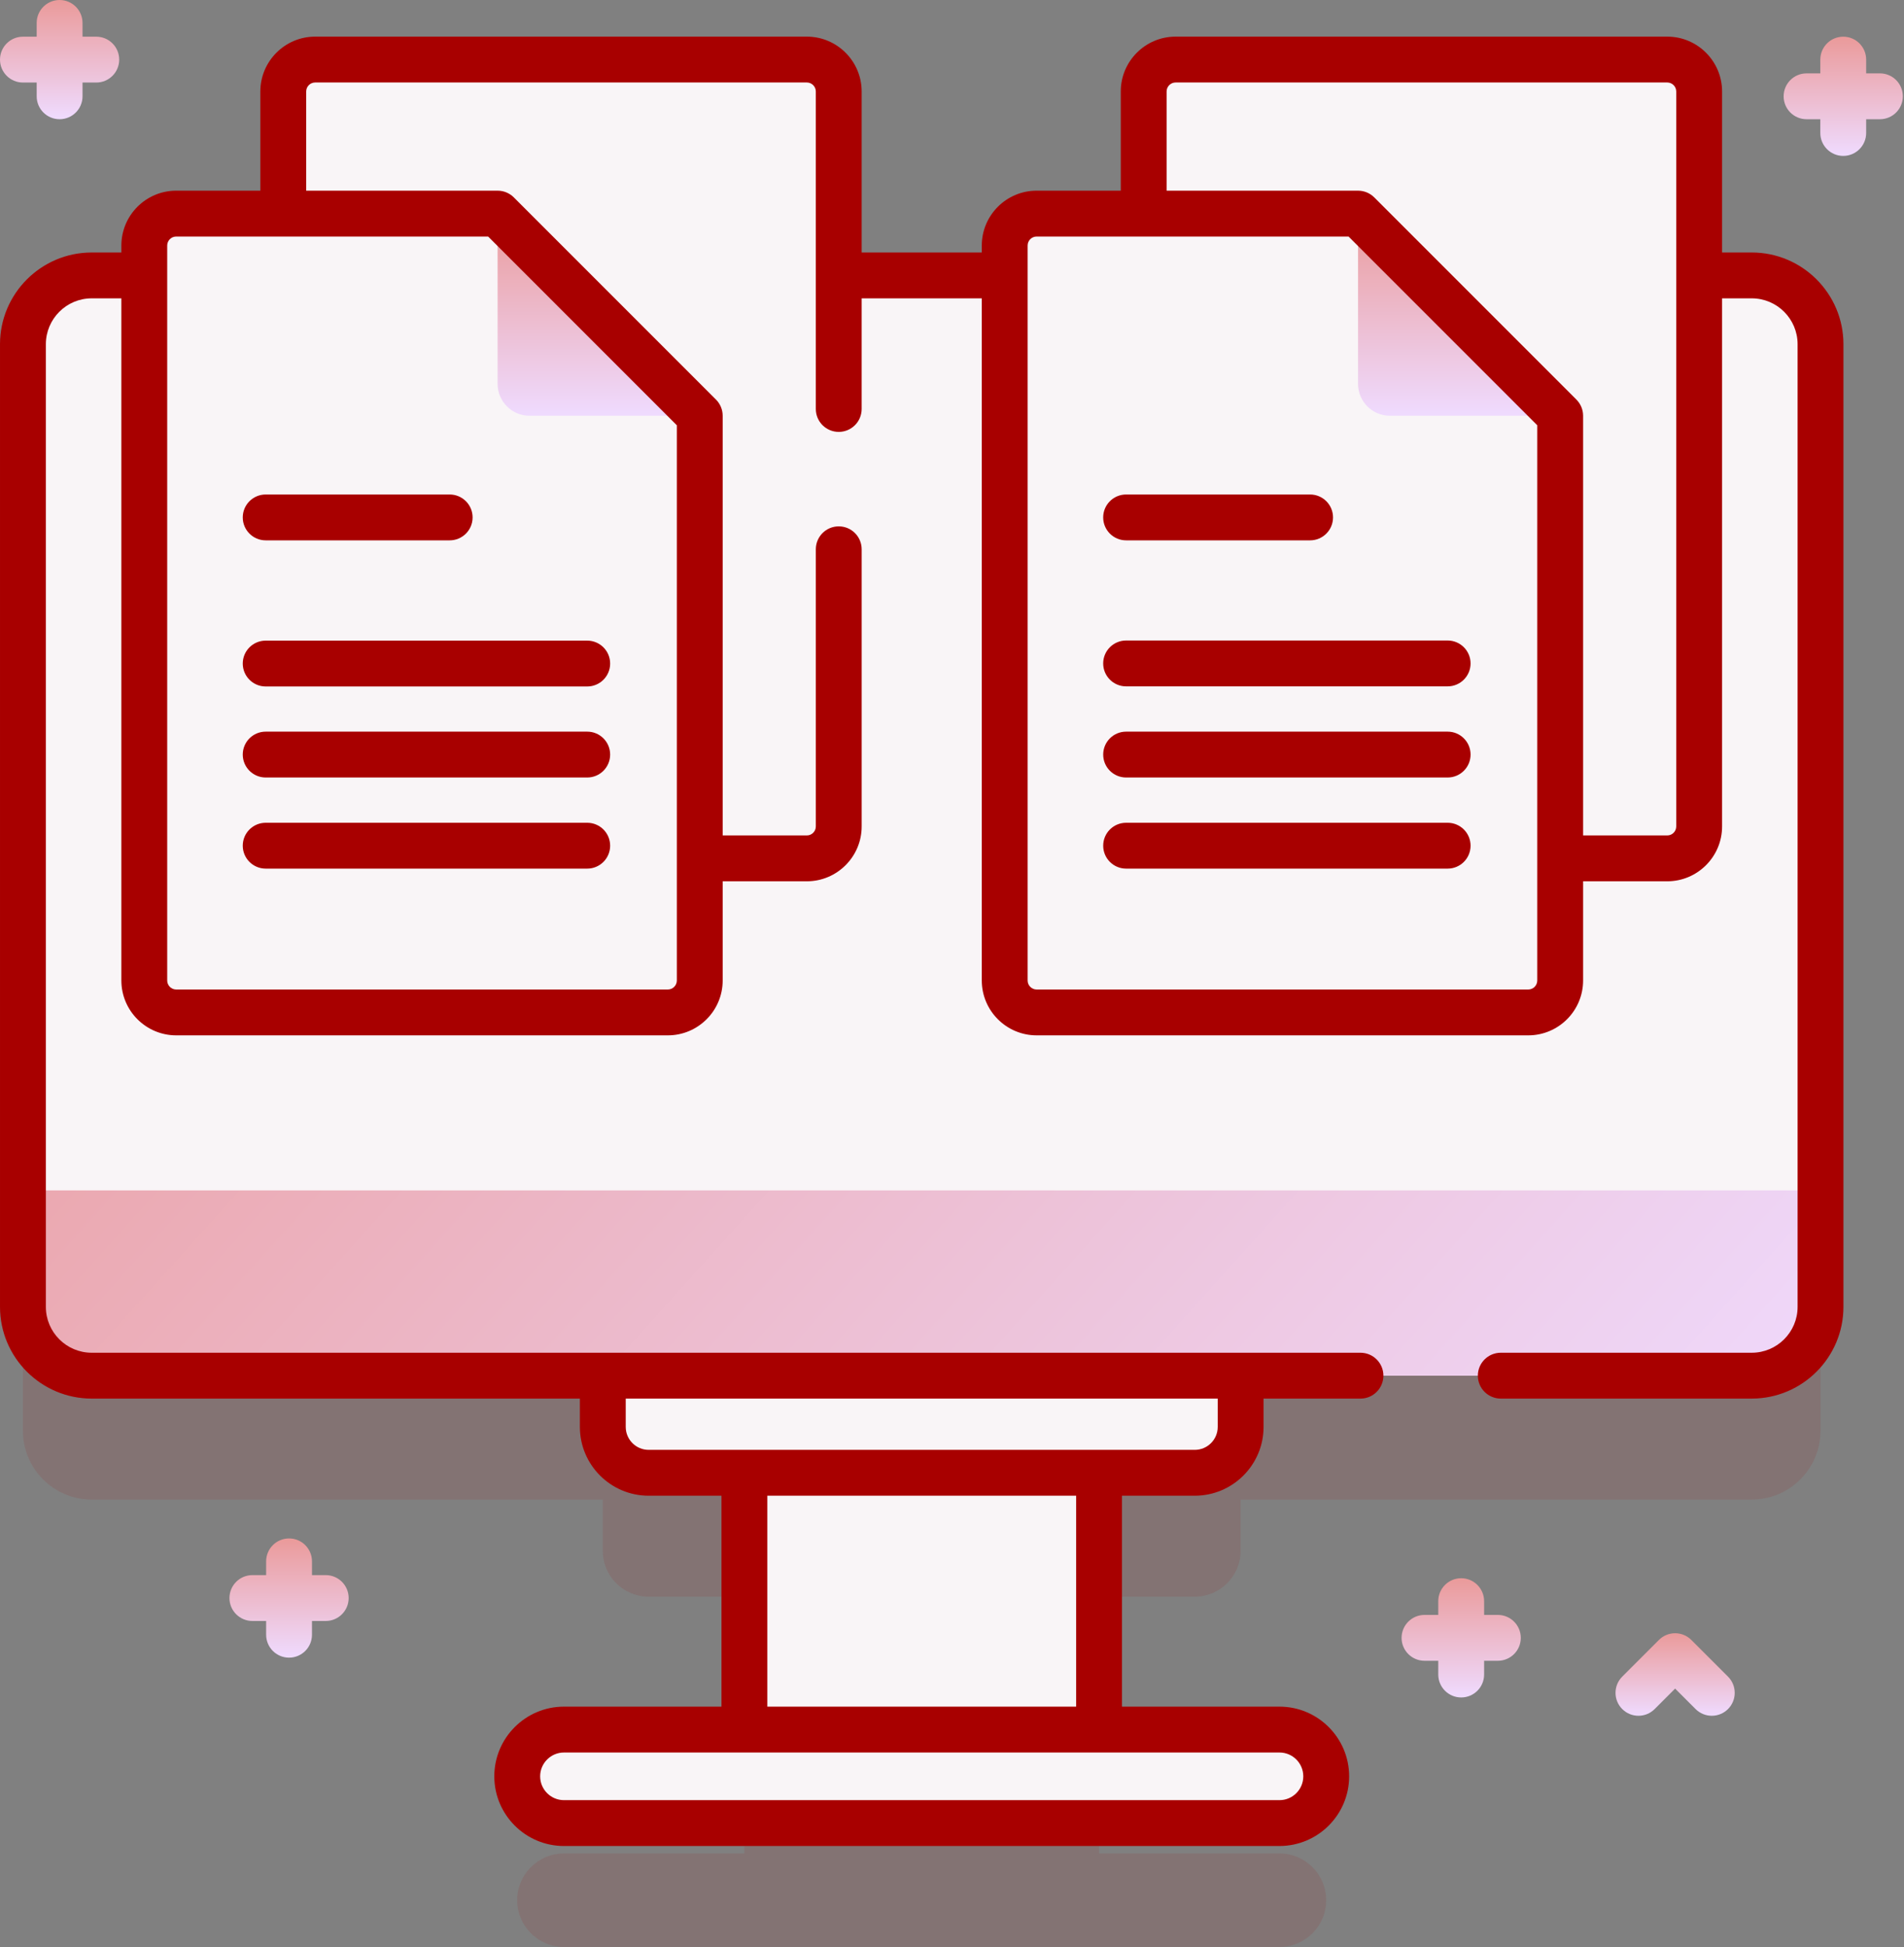 <?xml version="1.0" encoding="UTF-8"?> <svg xmlns="http://www.w3.org/2000/svg" width="268" height="274" viewBox="0 0 268 274" fill="none"><rect x="0" y="0" width="268" height="274" fill="#808080" stroke="none"/> <path opacity="0.1" d="M246.566 56.194H12.905C7.559 56.194 3.225 60.528 3.225 65.874V201.354C3.225 206.7 7.559 211.034 12.905 211.034H84.845V218.248C84.845 221.812 87.734 224.701 91.298 224.701H104.774V260.839H79.379C75.745 260.839 72.799 263.785 72.799 267.419C72.799 271.053 75.745 273.999 79.379 273.999H180.09C183.724 273.999 186.67 271.053 186.67 267.419C186.67 263.784 183.724 260.839 180.09 260.839H154.696V224.701H168.172C171.736 224.701 174.625 221.812 174.625 218.248V211.034H246.566C251.911 211.034 256.245 206.7 256.245 201.354V65.874C256.245 60.528 251.911 56.194 246.566 56.194Z" fill="#A80000"></path> <path d="M210.834 227.269H208.898V225.333C208.898 223.551 207.453 222.106 205.671 222.106C203.889 222.106 202.444 223.551 202.444 225.333V227.269H200.509C198.726 227.269 197.282 228.713 197.282 230.496C197.282 232.278 198.726 233.722 200.509 233.722H202.444V235.658C202.444 237.44 203.889 238.885 205.671 238.885C207.453 238.885 208.898 237.44 208.898 235.658V233.722H210.834C212.616 233.722 214.06 232.278 214.06 230.496C214.06 228.713 212.616 227.269 210.834 227.269Z" fill="url(#paint0_linear_11222_206)"></path> <path d="M45.849 221.668H43.913V219.732C43.913 217.949 42.469 216.505 40.687 216.505C38.905 216.505 37.46 217.949 37.46 219.732V221.668H35.524C33.742 221.668 32.298 223.112 32.298 224.894C32.298 226.677 33.742 228.121 35.524 228.121H37.46V230.057C37.46 231.839 38.905 233.283 40.687 233.283C42.469 233.283 43.913 231.839 43.913 230.057V228.121H45.849C47.632 228.121 49.076 226.677 49.076 224.894C49.076 223.112 47.632 221.668 45.849 221.668Z" fill="url(#paint1_linear_11222_206)"></path> <path d="M264.61 10.325H262.674V8.389C262.674 6.607 261.23 5.163 259.447 5.163C257.665 5.163 256.221 6.607 256.221 8.389V10.325H254.285C252.502 10.325 251.058 11.77 251.058 13.552C251.058 15.334 252.502 16.778 254.285 16.778H256.221V18.714C256.221 20.497 257.665 21.941 259.447 21.941C261.23 21.941 262.674 20.497 262.674 18.714V16.778H264.61C266.392 16.778 267.836 15.334 267.836 13.552C267.836 11.77 266.392 10.325 264.61 10.325Z" fill="url(#paint2_linear_11222_206)"></path> <path d="M13.552 5.163H11.616V3.227C11.616 1.444 10.171 0 8.389 0C6.607 0 5.163 1.444 5.163 3.227V5.163H3.227C1.444 5.163 0 6.607 0 8.389C0 10.171 1.444 11.616 3.227 11.616H5.163V13.552C5.163 15.334 6.607 16.778 8.389 16.778C10.171 16.778 11.616 15.334 11.616 13.552V11.616H13.552C15.334 11.616 16.778 10.171 16.778 8.389C16.778 6.607 15.334 5.163 13.552 5.163Z" fill="url(#paint3_linear_11222_206)"></path> <path d="M240.946 241.462C240.121 241.462 239.294 241.147 238.665 240.517L235.783 237.636L232.902 240.517C231.643 241.777 229.599 241.777 228.34 240.517C227.079 239.257 227.079 237.214 228.34 235.954L233.502 230.792C234.761 229.532 236.806 229.532 238.065 230.792L243.227 235.954C244.488 237.214 244.488 239.257 243.227 240.517C242.598 241.147 241.771 241.462 240.946 241.462Z" fill="url(#paint4_linear_11222_206)"></path> <path d="M104.776 188.091H154.697V252.016H104.776V188.091Z" fill="#F9F5F7"></path> <path d="M168.172 207.271H91.298C87.734 207.271 84.845 204.382 84.845 200.818V186.202H174.625V200.818C174.625 204.382 171.736 207.271 168.172 207.271Z" fill="#F9F5F7"></path> <path d="M246.565 193.603H12.903C7.558 193.603 3.224 189.269 3.224 183.923V48.443C3.224 43.097 7.558 38.764 12.903 38.764H246.565C251.91 38.764 256.244 43.097 256.244 48.443V183.923C256.244 189.269 251.91 193.603 246.565 193.603Z" fill="url(#paint5_linear_11222_206)"></path> <path d="M256.244 48.435V167.528H3.228V48.435C3.228 43.092 7.558 38.756 12.908 38.756H246.564C251.914 38.756 256.244 43.092 256.244 48.435Z" fill="#F9F5F7"></path> <path d="M180.093 256.567H79.381C75.747 256.567 72.801 253.621 72.801 249.987C72.801 246.353 75.747 243.408 79.381 243.408H180.092C183.726 243.408 186.672 246.353 186.672 249.987C186.672 253.621 183.726 256.567 180.093 256.567Z" fill="#F9F5F7"></path> <path d="M113.563 8.39H44.363C41.881 8.39 39.87 10.402 39.87 12.884V116.315C39.87 118.797 41.881 120.808 44.363 120.808H113.563C116.045 120.808 118.056 118.796 118.056 116.315V12.884C118.057 10.402 116.045 8.39 113.563 8.39Z" fill="#F9F5F7"></path> <path d="M98.494 58.512V137.984C98.494 140.466 96.481 142.478 94 142.478H24.8C22.319 142.478 20.307 140.466 20.307 137.984V34.553C20.307 32.071 22.319 30.06 24.8 30.06H70.041L98.494 58.512Z" fill="#F9F5F7"></path> <path d="M70.041 54.019V30.06L98.494 58.512H74.535C72.053 58.512 70.041 56.501 70.041 54.019Z" fill="url(#paint6_linear_11222_206)"></path> <path d="M63.295 76.044H37.396C35.614 76.044 34.17 74.599 34.17 72.817C34.17 71.036 35.614 69.591 37.396 69.591H63.295C65.078 69.591 66.522 71.036 66.522 72.817C66.522 74.599 65.077 76.044 63.295 76.044Z" fill="#A80000"></path> <path d="M82.655 96.609H37.397C35.614 96.609 34.17 95.164 34.17 93.382C34.17 91.6 35.614 90.156 37.397 90.156H82.655C84.438 90.156 85.882 91.6 85.882 93.382C85.882 95.164 84.437 96.609 82.655 96.609Z" fill="#A80000"></path> <path d="M82.655 109.418H37.397C35.614 109.418 34.17 107.973 34.17 106.191C34.17 104.409 35.614 102.964 37.397 102.964H82.655C84.438 102.964 85.882 104.409 85.882 106.191C85.882 107.973 84.437 109.418 82.655 109.418Z" fill="#A80000"></path> <path d="M82.655 122.242H37.397C35.614 122.242 34.17 120.797 34.17 119.016C34.17 117.234 35.614 115.789 37.397 115.789H82.655C84.438 115.789 85.882 117.234 85.882 119.016C85.882 120.797 84.437 122.242 82.655 122.242Z" fill="#A80000"></path> <path d="M234.674 8.383H165.474C162.992 8.383 160.981 10.394 160.981 12.876V116.307C160.981 118.789 162.992 120.801 165.474 120.801H234.674C237.156 120.801 239.167 118.788 239.167 116.307V12.876C239.167 10.394 237.156 8.383 234.674 8.383Z" fill="#F9F5F7"></path> <path d="M219.605 58.512V137.984C219.605 140.466 217.593 142.478 215.112 142.478H145.912C143.43 142.478 141.419 140.466 141.419 137.984V34.553C141.419 32.071 143.431 30.06 145.912 30.06H191.153L219.605 58.512Z" fill="#F9F5F7"></path> <path d="M191.153 54.019V30.06L219.606 58.512H195.647C193.165 58.512 191.153 56.501 191.153 54.019Z" fill="url(#paint7_linear_11222_206)"></path> <path d="M246.569 35.533H242.394V12.875C242.394 8.618 238.932 5.155 234.675 5.155H165.475C161.218 5.155 157.755 8.618 157.755 12.875V26.834H145.912C141.655 26.834 138.192 30.297 138.192 34.554V35.534H121.284V12.875C121.284 8.618 117.821 5.155 113.564 5.155H44.364C40.107 5.155 36.644 8.618 36.644 12.875V26.834H24.802C20.545 26.834 17.082 30.297 17.082 34.554V35.534H12.908C5.791 35.534 0.001 41.324 0.001 48.44V183.92C0.001 191.036 5.791 196.826 12.908 196.826H81.622V200.814C81.622 206.151 85.964 210.494 91.301 210.494H101.551V240.178H79.382C73.975 240.178 69.576 244.577 69.576 249.985C69.576 255.392 73.975 259.791 79.382 259.791H180.093C185.501 259.791 189.9 255.392 189.9 249.985C189.9 244.577 185.501 240.178 180.093 240.178H157.926V210.494H168.175C173.513 210.494 177.855 206.151 177.855 200.814V196.826H191.495C193.277 196.826 194.722 195.382 194.722 193.599C194.722 191.817 193.277 190.373 191.495 190.373H12.908C9.35 190.373 6.455 187.478 6.455 183.92V48.44C6.455 44.881 9.35 41.986 12.908 41.986H17.082V137.985C17.082 142.243 20.545 145.706 24.802 145.706H94.002C98.259 145.706 101.722 142.243 101.722 137.985V124.026H113.565C117.822 124.026 121.285 120.563 121.285 116.306V77.301C121.285 75.519 119.841 74.075 118.058 74.075C116.276 74.075 114.832 75.519 114.832 77.301V116.306C114.832 117.004 114.263 117.573 113.565 117.573H101.722V58.514C101.722 57.658 101.383 56.837 100.777 56.232L72.324 27.779C71.719 27.174 70.898 26.834 70.043 26.834H43.098V12.875C43.098 12.177 43.666 11.608 44.364 11.608H113.564C114.262 11.608 114.831 12.177 114.831 12.875V57.554C114.831 59.336 116.275 60.781 118.058 60.781C119.84 60.781 121.284 59.336 121.284 57.554V41.986H138.192V137.985C138.192 142.243 141.655 145.706 145.912 145.706H215.112C219.369 145.706 222.832 142.243 222.832 137.985V124.026H234.675C238.932 124.026 242.394 120.563 242.394 116.306V41.986H246.569C250.127 41.986 253.022 44.881 253.022 48.44V183.919C253.022 187.477 250.127 190.372 246.569 190.372H211.242C209.46 190.372 208.016 191.816 208.016 193.599C208.016 195.381 209.46 196.825 211.242 196.825H246.569C253.686 196.825 259.475 191.036 259.475 183.919V48.44C259.475 41.323 253.686 35.533 246.569 35.533ZM183.447 249.985C183.447 251.833 181.943 253.338 180.094 253.338H79.383C77.534 253.338 76.029 251.833 76.029 249.985C76.029 248.136 77.534 246.632 79.383 246.632H180.094C181.943 246.631 183.447 248.135 183.447 249.985ZM151.473 240.178H108.004V210.493H151.472V240.178H151.473ZM171.402 200.813C171.402 202.593 169.954 204.04 168.175 204.04H91.302C89.523 204.04 88.076 202.593 88.076 200.813V196.825H171.402V200.813ZM95.269 59.851V137.985C95.269 138.684 94.7 139.253 94.002 139.253H24.802C24.104 139.253 23.535 138.684 23.535 137.985V34.554C23.535 33.856 24.104 33.287 24.802 33.287H68.706L95.269 59.851ZM216.379 137.985C216.379 138.684 215.811 139.253 215.112 139.253H145.912C145.214 139.253 144.645 138.684 144.645 137.985V34.554C144.645 33.856 145.214 33.287 145.912 33.287H189.816L216.379 59.851L216.379 137.985ZM235.941 116.306C235.941 117.004 235.373 117.573 234.675 117.573H222.832V58.514C222.832 57.658 222.492 56.837 221.886 56.232L193.434 27.779C192.828 27.174 192.008 26.834 191.152 26.834H164.207V12.875C164.207 12.177 164.776 11.608 165.474 11.608H234.674C235.372 11.608 235.941 12.177 235.941 12.875L235.941 116.306Z" fill="#A80000"></path> <path d="M184.405 76.044H158.506C156.723 76.044 155.279 74.599 155.279 72.817C155.279 71.036 156.723 69.591 158.506 69.591H184.405C186.187 69.591 187.631 71.036 187.631 72.817C187.631 74.599 186.187 76.044 184.405 76.044Z" fill="#A80000"></path> <path d="M203.764 96.593H158.506C156.723 96.593 155.279 95.148 155.279 93.367C155.279 91.585 156.723 90.14 158.506 90.14H203.764C205.547 90.14 206.991 91.585 206.991 93.367C206.991 95.148 205.547 96.593 203.764 96.593Z" fill="#A80000"></path> <path d="M203.766 109.418H158.507C156.725 109.418 155.281 107.973 155.281 106.191C155.281 104.409 156.725 102.964 158.507 102.964H203.766C205.548 102.964 206.992 104.409 206.992 106.191C206.992 107.973 205.548 109.418 203.766 109.418Z" fill="#A80000"></path> <path d="M203.766 122.242H158.507C156.725 122.242 155.281 120.797 155.281 119.016C155.281 117.234 156.725 115.789 158.507 115.789H203.766C205.548 115.789 206.992 117.234 206.992 119.016C206.992 120.797 205.548 122.242 203.766 122.242Z" fill="#A80000"></path> <defs> <linearGradient id="paint0_linear_11222_206" x1="205.671" y1="222.106" x2="205.671" y2="238.885" gradientUnits="userSpaceOnUse"> <stop stop-color="#EA9A9A"></stop> <stop offset="1" stop-color="#EFDBFF"></stop> </linearGradient> <linearGradient id="paint1_linear_11222_206" x1="40.687" y1="216.505" x2="40.687" y2="233.283" gradientUnits="userSpaceOnUse"> <stop stop-color="#EA9A9A"></stop> <stop offset="1" stop-color="#EFDBFF"></stop> </linearGradient> <linearGradient id="paint2_linear_11222_206" x1="259.447" y1="5.163" x2="259.447" y2="21.941" gradientUnits="userSpaceOnUse"> <stop stop-color="#EA9A9A"></stop> <stop offset="1" stop-color="#EFDBFF"></stop> </linearGradient> <linearGradient id="paint3_linear_11222_206" x1="8.389" y1="0" x2="8.389" y2="16.778" gradientUnits="userSpaceOnUse"> <stop stop-color="#EA9A9A"></stop> <stop offset="1" stop-color="#EFDBFF"></stop> </linearGradient> <linearGradient id="paint4_linear_11222_206" x1="235.783" y1="229.847" x2="235.783" y2="241.462" gradientUnits="userSpaceOnUse"> <stop stop-color="#EA9A9A"></stop> <stop offset="1" stop-color="#EFDBFF"></stop> </linearGradient> <linearGradient id="paint5_linear_11222_206" x1="49.656" y1="25.59" x2="255.577" y2="210.919" gradientUnits="userSpaceOnUse"> <stop stop-color="#EA9A9A"></stop> <stop offset="1" stop-color="#EFDBFF"></stop> </linearGradient> <linearGradient id="paint6_linear_11222_206" x1="84.268" y1="30.06" x2="84.268" y2="58.512" gradientUnits="userSpaceOnUse"> <stop stop-color="#EA9A9A"></stop> <stop offset="1" stop-color="#EFDBFF"></stop> </linearGradient> <linearGradient id="paint7_linear_11222_206" x1="205.379" y1="30.06" x2="205.379" y2="58.512" gradientUnits="userSpaceOnUse"> <stop stop-color="#EA9A9A"></stop> <stop offset="1" stop-color="#EFDBFF"></stop> </linearGradient> </defs> </svg> 